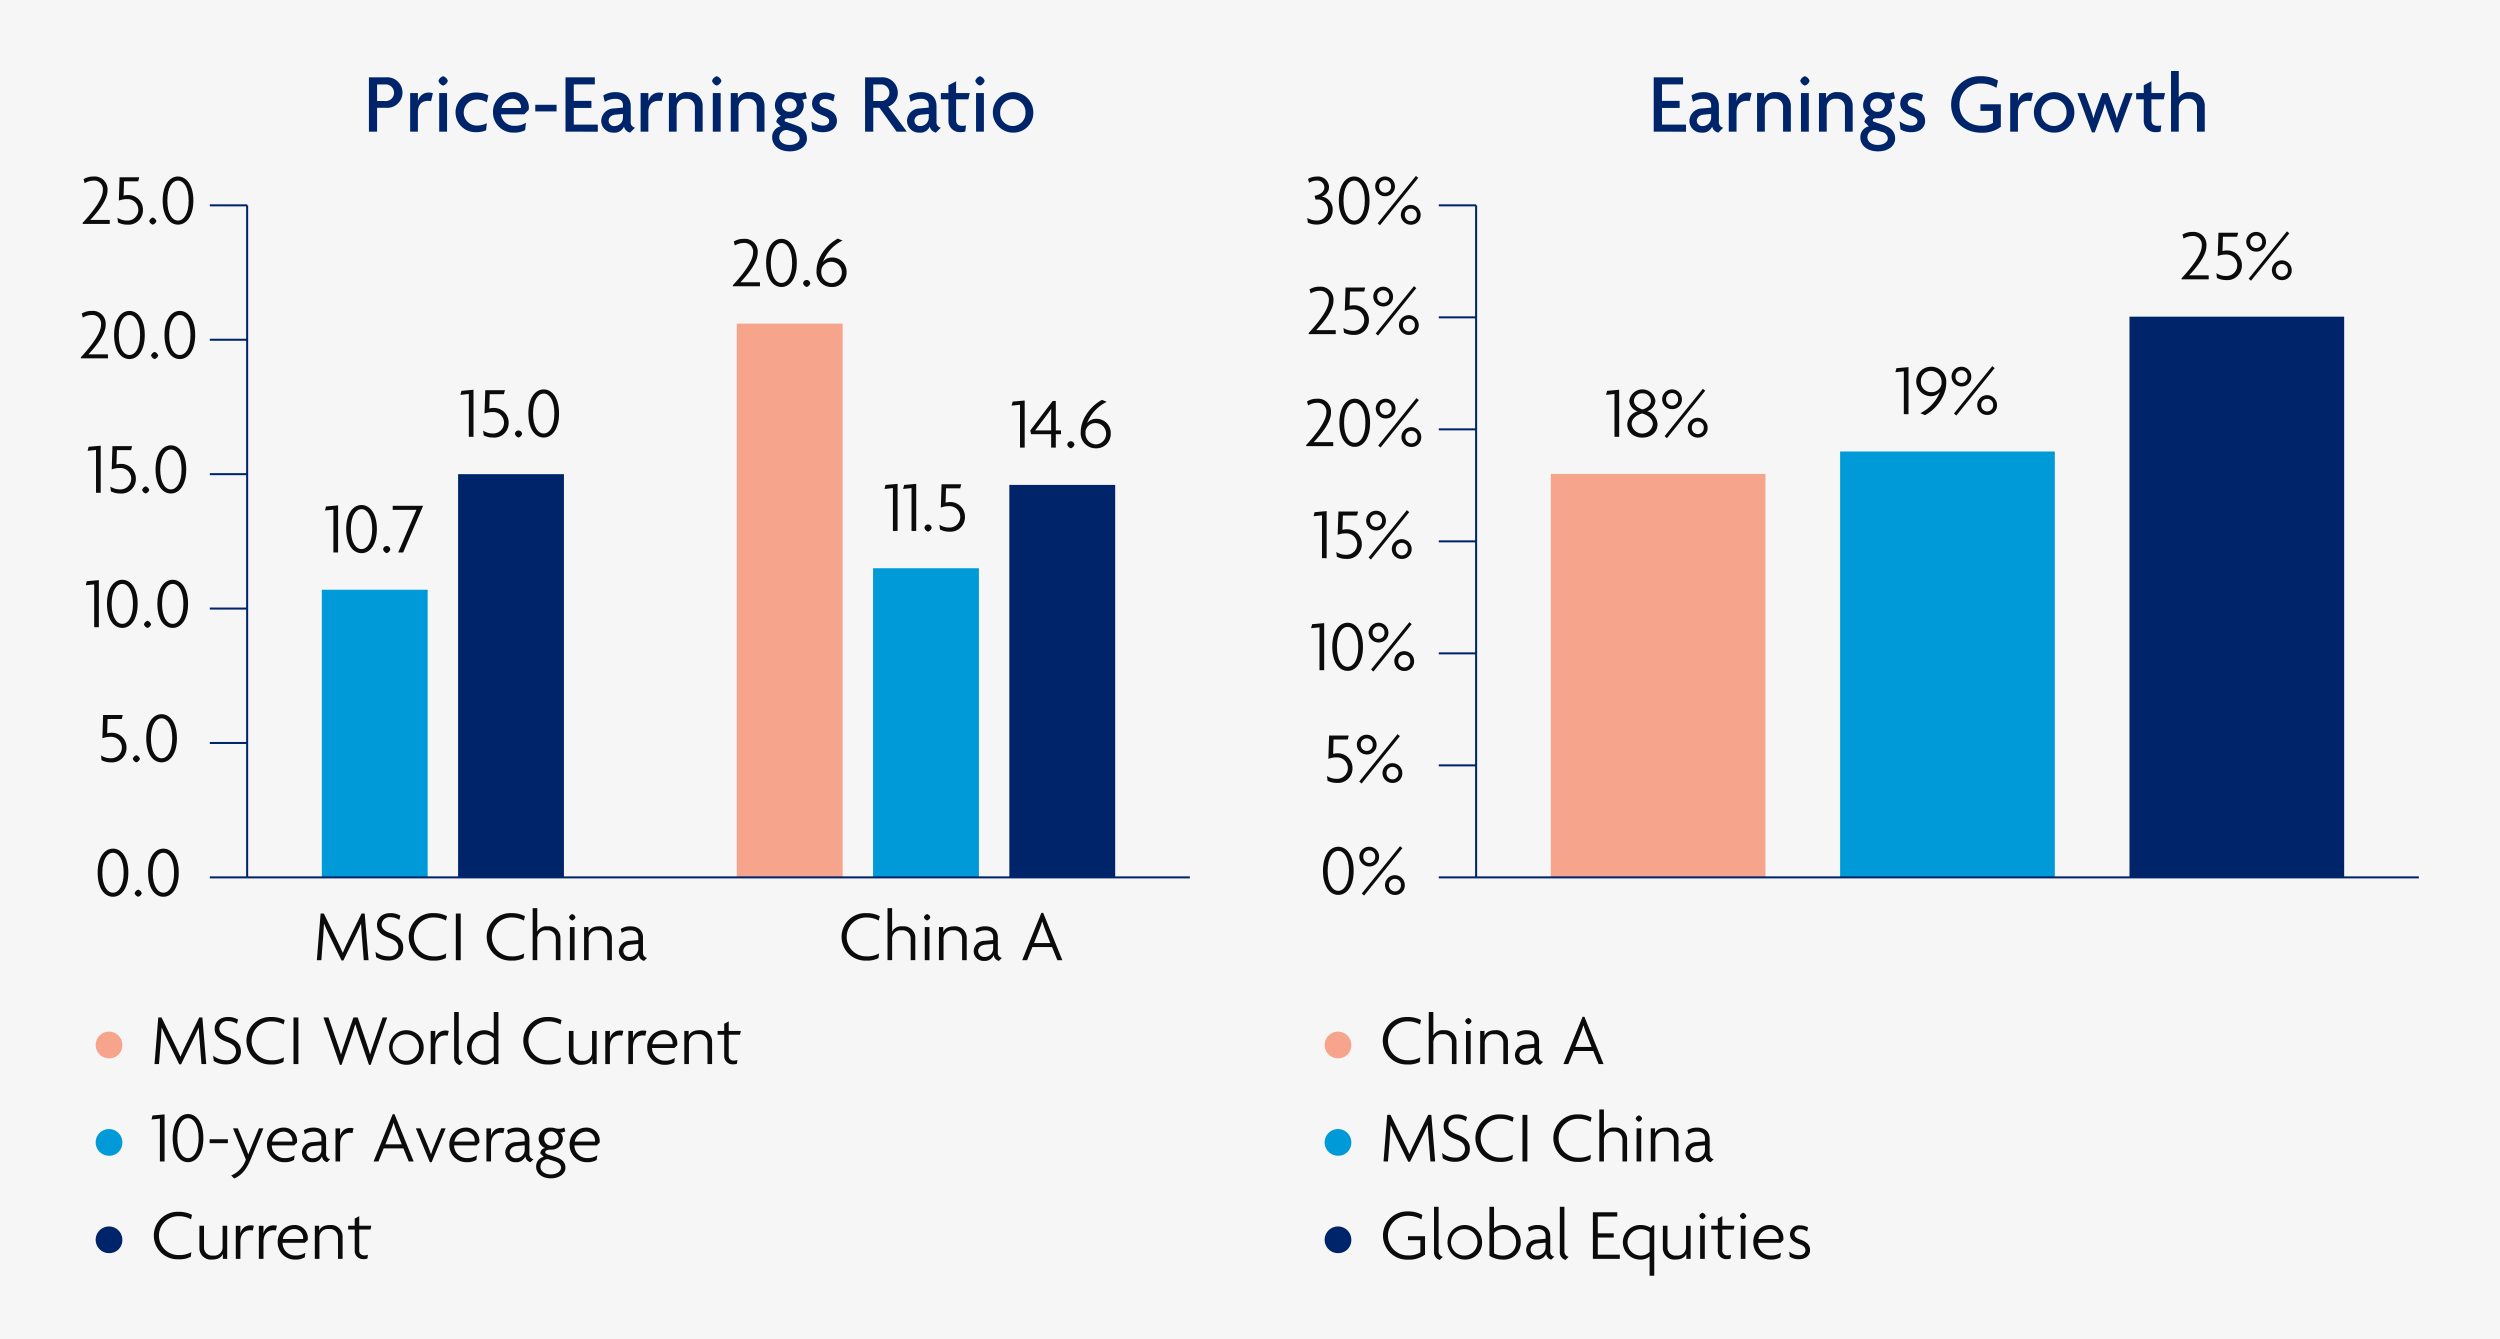 <svg xmlns="http://www.w3.org/2000/svg" viewBox="0 0 616 329.949"><g id="b2d344c6-d920-498f-90c4-4fdbdb35a919" data-name="Layer 2"><g id="b86ff78b-fcd2-483c-a2e2-84626f4e90dd" data-name="Design"><rect width="616" height="329.949" fill="#f6f6f6"/><path d="M407.472,32.449v-13.4H414.7V20.8h-5.186v4.052h4.346v1.743h-4.346v4.115h5.92v1.743Z" fill="#002469"/><path d="M423.388,32.68a1.99,1.99,0,0,1-1.511-1.491,2.486,2.486,0,0,1-2.541,1.491,2.922,2.922,0,0,1-3.065-2.919,3.147,3.147,0,0,1,3.128-3.044l2.226-.21V25.9c0-.861-.5-1.554-1.848-1.554a4.928,4.928,0,0,0-2.624.756l-.378-1.574a5.631,5.631,0,0,1,3.107-.819c2.121,0,3.653,1.2,3.653,3.443v3.842a1.343,1.343,0,0,0,1.071,1.47Zm-1.763-4.6-1.827.168c-1.218.105-1.7.84-1.7,1.532a1.319,1.319,0,0,0,1.407,1.281,2.093,2.093,0,0,0,2.121-2.141Z" fill="#002469"/><path d="M431.116,24.932a2.957,2.957,0,0,0-.692-.084c-1.239,0-2.541.588-2.541,2.793v4.808h-1.911V22.938h1.911v1.931h.021a2.667,2.667,0,0,1,2.751-2.057,3.154,3.154,0,0,1,.923.147Z" fill="#002469"/><path d="M439.348,32.449v-6.11a1.955,1.955,0,0,0-2.205-1.995,2.064,2.064,0,0,0-2.288,1.995v6.11h-1.911V22.938h1.743v1.239h.021a2.939,2.939,0,0,1,2.939-1.47,3.352,3.352,0,0,1,3.612,3.443v6.3Z" fill="#002469"/><path d="M444.725,21.09a1.764,1.764,0,0,1-1.155-1.155,1.72,1.72,0,0,1,1.155-1.154,1.681,1.681,0,0,1,1.155,1.154A1.722,1.722,0,0,1,444.725,21.09Zm-.966,11.359V22.938h1.932v9.511Z" fill="#002469"/><path d="M454.594,32.449v-6.11a1.955,1.955,0,0,0-2.2-1.995,2.064,2.064,0,0,0-2.289,1.995v6.11h-1.91V22.938h1.742v1.239h.021a2.939,2.939,0,0,1,2.94-1.47A3.352,3.352,0,0,1,456.5,26.15v6.3Z" fill="#002469"/><path d="M462.721,37.3c-2.6,0-4.325-1.449-4.325-3.422a2.69,2.69,0,0,1,2.078-2.751l-1.07-1.071a1.68,1.68,0,0,1,1.217-1.511,2.959,2.959,0,0,1-1.553-2.625,3.271,3.271,0,0,1,3.569-3.212,5.187,5.187,0,0,1,1.26.147,5.706,5.706,0,0,0,1.3.147,3.219,3.219,0,0,0,1.386-.357l.357,1.574a2.631,2.631,0,0,1-1.176.294,2.379,2.379,0,0,1,.42,1.407,3.277,3.277,0,0,1-3.548,3.213c-.756,0-1.176.1-1.176.524a.4.4,0,0,0,.273.336l2.562.9c1.658.588,2.666,1.512,2.666,3.255C466.962,35.955,465.261,37.3,462.721,37.3Zm.987-4.787-1.638-.483a1.817,1.817,0,0,0-1.932,1.827c0,.924.84,1.847,2.541,1.847,1.659,0,2.477-.86,2.477-1.6A1.727,1.727,0,0,0,463.708,32.512Zm-1.071-8.252A1.743,1.743,0,0,0,460.81,25.9a1.716,1.716,0,0,0,1.827,1.638,1.75,1.75,0,0,0,1.806-1.638A1.723,1.723,0,0,0,462.637,24.26Z" fill="#002469"/><path d="M470.932,32.575a4.874,4.874,0,0,1-2.645-.693l-.231-2a4.825,4.825,0,0,0,2.918,1.071c.882,0,1.47-.483,1.47-1.092,0-.65-.462-1.007-1.323-1.322-1.847-.672-2.9-1.533-2.9-3.045,0-1.574,1.281-2.687,3.149-2.687a5.281,5.281,0,0,1,2.457.609l-.378,1.595a3.615,3.615,0,0,0-2.1-.609c-.777,0-1.28.42-1.28,1.029,0,.588.419.861,1.343,1.2,1.869.672,2.94,1.533,2.94,3.17C474.355,31.315,473.2,32.575,470.932,32.575Z" fill="#002469"/><path d="M488.109,32.7c-3.611,0-7.349-2.415-7.349-6.95a6.982,6.982,0,0,1,7.223-6.97,8.133,8.133,0,0,1,4.325,1.07l-.378,1.806a7.027,7.027,0,0,0-3.716-1.071,5.137,5.137,0,0,0-5.4,5.228c0,3.465,2.688,5.165,5.417,5.165a4.988,4.988,0,0,0,2.835-.693v-2.96h-3.087V25.688H493v5.564A7.5,7.5,0,0,1,488.109,32.7Z" fill="#002469"/><path d="M500.457,24.932a2.966,2.966,0,0,0-.693-.084c-1.238,0-2.54.588-2.54,2.793v4.808h-1.911V22.938h1.911v1.931h.021A2.667,2.667,0,0,1,500,22.812a3.155,3.155,0,0,1,.924.147Z" fill="#002469"/><path d="M506.085,32.68a4.987,4.987,0,1,1,5.039-4.976A4.878,4.878,0,0,1,506.085,32.68Zm0-8.252a3.157,3.157,0,0,0-3.128,3.318,3.123,3.123,0,1,0,6.236,0A3.153,3.153,0,0,0,506.085,24.428Z" fill="#002469"/><path d="M521.9,32.617h-.692L519.462,28c-.273-.714-.525-1.6-.777-2.436h-.042c-.231.84-.5,1.743-.756,2.394l-1.742,4.661h-.693l-3.591-9.679h1.806l1.512,4.073c.231.63.462,1.428.63,2.079h.042c.168-.63.42-1.449.65-2.079l1.512-4.073H519.4l1.533,4.073c.252.651.42,1.365.63,2.079h.042c.209-.714.419-1.47.65-2.079l1.512-4.073h1.722Z" fill="#002469"/><path d="M533.133,24.47h-3.024v5.061c0,1.091.567,1.469,1.575,1.469a2.57,2.57,0,0,0,.861-.126l-.168,1.512a2.625,2.625,0,0,1-1.05.168,2.808,2.808,0,0,1-3.107-2.835V24.47h-1.869V22.938h1.869V21.006l1.889-.987v2.919h3.36Z" fill="#002469"/><path d="M541.344,32.449v-6.11a1.955,1.955,0,0,0-2.205-1.995,2.064,2.064,0,0,0-2.289,1.995v6.11h-1.91V17.5h1.91v6.425h.021a3,3,0,0,1,2.772-1.218,3.352,3.352,0,0,1,3.611,3.443v6.3Z" fill="#002469"/><line x1="363.715" y1="216.186" x2="363.715" y2="50.597" fill="none" stroke="#002469" stroke-miterlimit="10" stroke-width="0.5"/><line x1="363.715" y1="188.587" x2="354.516" y2="188.587" fill="none" stroke="#002469" stroke-miterlimit="10" stroke-width="0.5"/><line x1="363.715" y1="160.989" x2="354.516" y2="160.989" fill="none" stroke="#002469" stroke-miterlimit="10" stroke-width="0.5"/><line x1="363.715" y1="133.391" x2="354.516" y2="133.391" fill="none" stroke="#002469" stroke-miterlimit="10" stroke-width="0.5"/><line x1="363.715" y1="105.793" x2="354.516" y2="105.793" fill="none" stroke="#002469" stroke-miterlimit="10" stroke-width="0.5"/><line x1="363.715" y1="78.195" x2="354.516" y2="78.195" fill="none" stroke="#002469" stroke-miterlimit="10" stroke-width="0.5"/><line x1="363.715" y1="50.597" x2="354.516" y2="50.597" fill="none" stroke="#002469" stroke-miterlimit="10" stroke-width="0.5"/><line x1="60.896" y1="216.186" x2="60.896" y2="50.597" fill="none" stroke="#002469" stroke-miterlimit="10" stroke-width="0.5"/><line x1="60.896" y1="183.068" x2="51.697" y2="183.068" fill="none" stroke="#002469" stroke-miterlimit="10" stroke-width="0.5"/><line x1="60.896" y1="149.95" x2="51.697" y2="149.95" fill="none" stroke="#002469" stroke-miterlimit="10" stroke-width="0.5"/><line x1="60.896" y1="116.832" x2="51.697" y2="116.832" fill="none" stroke="#002469" stroke-miterlimit="10" stroke-width="0.5"/><line x1="60.896" y1="83.714" x2="51.697" y2="83.714" fill="none" stroke="#002469" stroke-miterlimit="10" stroke-width="0.5"/><line x1="60.896" y1="50.597" x2="51.697" y2="50.597" fill="none" stroke="#002469" stroke-miterlimit="10" stroke-width="0.5"/><path d="M329.76,220.505c-2.053,0-3.781-2.034-3.781-5.941,0-3.872,1.728-5.924,3.781-5.924,2.034,0,3.781,2.071,3.781,5.924C333.541,218.453,331.794,220.505,329.76,220.505Zm0-10.839c-1.387,0-2.629,1.585-2.629,4.9,0,3.349,1.242,4.933,2.629,4.933,1.368,0,2.628-1.584,2.628-4.933C332.388,211.233,331.128,209.666,329.76,209.666Z" fill="#0b0b0b"/><path d="M337.391,213.5a2.431,2.431,0,1,1,2.413-2.43A2.345,2.345,0,0,1,337.391,213.5Zm-1.278,7.166-.576-.5,9.434-11.667.577.486Zm1.278-11.127a1.452,1.452,0,0,0-1.476,1.531,1.47,1.47,0,1,0,2.935,0A1.439,1.439,0,0,0,337.391,209.54Zm6.338,10.983a2.44,2.44,0,1,1,2.413-2.448A2.36,2.36,0,0,1,343.729,220.523Zm0-3.961a1.437,1.437,0,0,0-1.477,1.513,1.471,1.471,0,1,0,2.936,0A1.424,1.424,0,0,0,343.729,216.562Z" fill="#0b0b0b"/><path d="M329.381,192.907a4.784,4.784,0,0,1-2.269-.54l-.144-1.17a4.216,4.216,0,0,0,2.359.7,2.641,2.641,0,1,0,.036-5.276,5.567,5.567,0,0,0-2.052.361l.179-5.744h4.844l-.252.99h-3.493l-.108,3.529a3.707,3.707,0,0,1,.972-.144,3.608,3.608,0,0,1,3.8,3.673A3.568,3.568,0,0,1,329.381,192.907Z" fill="#0b0b0b"/><path d="M336.779,185.9a2.431,2.431,0,1,1,2.413-2.43A2.345,2.345,0,0,1,336.779,185.9Zm-1.278,7.166-.576-.5,9.434-11.667.577.486Zm1.278-11.127a1.452,1.452,0,0,0-1.476,1.531,1.47,1.47,0,1,0,2.935,0A1.439,1.439,0,0,0,336.779,181.942Zm6.338,10.983a2.44,2.44,0,1,1,2.413-2.448A2.36,2.36,0,0,1,343.117,192.925Zm0-3.961a1.437,1.437,0,0,0-1.476,1.513,1.47,1.47,0,1,0,2.934,0A1.423,1.423,0,0,0,343.117,188.964Z" fill="#0b0b0b"/><path d="M325.124,165.129V154.578l-2.071.216.252-.99,2.971-.27v11.6Z" fill="#0b0b0b"/><path d="M332.054,165.309c-2.052,0-3.781-2.035-3.781-5.942,0-3.871,1.729-5.924,3.781-5.924,2.035,0,3.781,2.071,3.781,5.924C335.835,163.256,334.089,165.309,332.054,165.309Zm0-10.839c-1.386,0-2.628,1.584-2.628,4.9,0,3.349,1.242,4.934,2.628,4.934,1.369,0,2.629-1.585,2.629-4.934C334.683,156.036,333.423,154.47,332.054,154.47Z" fill="#0b0b0b"/><path d="M339.686,158.305a2.431,2.431,0,1,1,2.413-2.431A2.346,2.346,0,0,1,339.686,158.305Zm-1.278,7.166-.576-.5,9.434-11.668.577.487Zm1.278-11.127a1.452,1.452,0,0,0-1.477,1.53,1.47,1.47,0,1,0,2.936,0A1.439,1.439,0,0,0,339.686,154.344Zm6.338,10.983a2.44,2.44,0,1,1,2.413-2.449A2.36,2.36,0,0,1,346.024,165.327Zm0-3.961a1.437,1.437,0,0,0-1.477,1.512,1.471,1.471,0,1,0,2.935,0A1.423,1.423,0,0,0,346.024,161.366Z" fill="#0b0b0b"/><path d="M325.736,137.531V126.98l-2.071.216.252-.991,2.971-.27v11.6Z" fill="#0b0b0b"/><path d="M331.676,137.711a4.784,4.784,0,0,1-2.269-.54L329.263,136a4.209,4.209,0,0,0,2.359.7,2.641,2.641,0,1,0,.036-5.276,5.6,5.6,0,0,0-2.053.36l.18-5.743h4.844l-.252.99h-3.493l-.108,3.529a3.707,3.707,0,0,1,.972-.144,3.608,3.608,0,0,1,3.8,3.673A3.568,3.568,0,0,1,331.676,137.711Z" fill="#0b0b0b"/><path d="M339.074,130.707a2.431,2.431,0,1,1,2.413-2.431A2.346,2.346,0,0,1,339.074,130.707Zm-1.278,7.166-.577-.5,9.435-11.668.576.487Zm1.278-11.127a1.452,1.452,0,0,0-1.476,1.53,1.469,1.469,0,1,0,2.934,0A1.438,1.438,0,0,0,339.074,126.746Zm6.338,10.983a2.44,2.44,0,1,1,2.413-2.449A2.36,2.36,0,0,1,345.412,137.729Zm0-3.961a1.436,1.436,0,0,0-1.476,1.512,1.47,1.47,0,1,0,2.934,0A1.423,1.423,0,0,0,345.412,133.768Z" fill="#0b0b0b"/><path d="M321.838,109.933v-.27c3.2-3.475,4.97-6.194,4.97-8.012a2.133,2.133,0,0,0-2.251-2.395,4.336,4.336,0,0,0-2.233.648l-.27-.99a4.56,4.56,0,0,1,2.5-.667,3.168,3.168,0,0,1,3.4,3.439c0,2.071-1.71,4.538-4.249,7.256h4.807v.991Z" fill="#0b0b0b"/><path d="M333.809,110.113c-2.052,0-3.781-2.035-3.781-5.942,0-3.871,1.729-5.924,3.781-5.924,2.035,0,3.781,2.071,3.781,5.924C337.59,108.06,335.844,110.113,333.809,110.113Zm0-10.839c-1.386,0-2.628,1.584-2.628,4.9,0,3.349,1.242,4.934,2.628,4.934,1.369,0,2.629-1.585,2.629-4.934C336.438,100.84,335.178,99.274,333.809,99.274Z" fill="#0b0b0b"/><path d="M341.441,103.109a2.431,2.431,0,1,1,2.413-2.431A2.345,2.345,0,0,1,341.441,103.109Zm-1.278,7.166-.577-.5L349.021,98.1l.576.486Zm1.278-11.127a1.452,1.452,0,0,0-1.477,1.53,1.47,1.47,0,1,0,2.935,0A1.438,1.438,0,0,0,341.441,99.148Zm6.338,10.983a2.44,2.44,0,1,1,2.412-2.449A2.36,2.36,0,0,1,347.779,110.131Zm0-3.961a1.437,1.437,0,0,0-1.477,1.512,1.471,1.471,0,1,0,2.935,0A1.423,1.423,0,0,0,347.779,106.17Z" fill="#0b0b0b"/><path d="M322.45,82.335v-.271c3.2-3.475,4.97-6.194,4.97-8.012a2.132,2.132,0,0,0-2.251-2.4,4.32,4.32,0,0,0-2.232.649l-.27-.991a4.562,4.562,0,0,1,2.5-.666,3.167,3.167,0,0,1,3.4,3.439c0,2.071-1.71,4.537-4.249,7.256h4.807v.991Z" fill="#0b0b0b"/><path d="M333.431,82.515a4.768,4.768,0,0,1-2.269-.541l-.144-1.17a4.218,4.218,0,0,0,2.359.7,2.64,2.64,0,1,0,.036-5.275,5.6,5.6,0,0,0-2.053.36l.181-5.744h4.843l-.252.99h-3.493l-.108,3.529a3.707,3.707,0,0,1,.972-.144,3.608,3.608,0,0,1,3.8,3.673A3.569,3.569,0,0,1,333.431,82.515Z" fill="#0b0b0b"/><path d="M340.829,75.51a2.431,2.431,0,1,1,2.413-2.43A2.345,2.345,0,0,1,340.829,75.51Zm-1.278,7.167-.576-.505,9.434-11.667.577.486Zm1.278-11.128a1.452,1.452,0,0,0-1.476,1.531,1.47,1.47,0,1,0,2.935,0A1.439,1.439,0,0,0,340.829,71.549Zm6.338,10.984a2.44,2.44,0,1,1,2.413-2.449A2.361,2.361,0,0,1,347.167,82.533Zm0-3.962a1.438,1.438,0,0,0-1.477,1.513,1.471,1.471,0,1,0,2.935,0A1.423,1.423,0,0,0,347.167,78.571Z" fill="#0b0b0b"/><path d="M324.359,55.335a4.911,4.911,0,0,1-2.107-.486l-.144-1.152a4.452,4.452,0,0,0,2.2.63,2.7,2.7,0,0,0,2.917-2.7A2.494,2.494,0,0,0,324.7,49.16c-.162,0-.36.017-.54.035l-.252-.954c1.44-.252,2.413-1.062,2.413-2.07a1.711,1.711,0,0,0-1.891-1.675,3.351,3.351,0,0,0-1.872.558l-.253-.972a4.2,4.2,0,0,1,2.161-.576,2.709,2.709,0,0,1,3.007,2.574,2.4,2.4,0,0,1-1.837,2.341,3.19,3.19,0,0,1,2.737,3.313C328.374,53.823,326.88,55.335,324.359,55.335Z" fill="#0b0b0b"/><path d="M333.665,55.353c-2.052,0-3.781-2.034-3.781-5.942,0-3.871,1.729-5.923,3.781-5.923,2.035,0,3.781,2.07,3.781,5.923C337.446,53.3,335.7,55.353,333.665,55.353Zm0-10.839c-1.386,0-2.628,1.585-2.628,4.9,0,3.35,1.242,4.934,2.628,4.934,1.369,0,2.629-1.584,2.629-4.934C336.294,46.08,335.034,44.514,333.665,44.514Z" fill="#0b0b0b"/><path d="M341.3,48.349a2.431,2.431,0,1,1,2.412-2.43A2.345,2.345,0,0,1,341.3,48.349Zm-1.278,7.166-.577-.5,9.435-11.667.576.486ZM341.3,44.388a1.453,1.453,0,0,0-1.477,1.531,1.47,1.47,0,1,0,2.935,0A1.438,1.438,0,0,0,341.3,44.388Zm6.338,10.983a2.44,2.44,0,1,1,2.412-2.449A2.36,2.36,0,0,1,347.635,55.371Zm0-3.961a1.437,1.437,0,0,0-1.477,1.512,1.471,1.471,0,1,0,2.935,0A1.423,1.423,0,0,0,347.635,51.41Z" fill="#0b0b0b"/><path d="M95.139,26.57H92.913v5.879H90.9v-13.4h4.241a3.768,3.768,0,1,1,0,7.517Zm-.357-5.753H92.913V24.89h1.869a2.053,2.053,0,1,0,0-4.073Z" fill="#002469"/><path d="M106.206,24.932a2.966,2.966,0,0,0-.693-.084c-1.239,0-2.541.588-2.541,2.793v4.808h-1.91V22.938h1.91v1.931h.021a2.667,2.667,0,0,1,2.751-2.057,3.143,3.143,0,0,1,.923.147Z" fill="#002469"/><path d="M109.188,21.09a1.764,1.764,0,0,1-1.155-1.155,1.72,1.72,0,0,1,1.155-1.154,1.681,1.681,0,0,1,1.155,1.154A1.722,1.722,0,0,1,109.188,21.09Zm-.966,11.359V22.938h1.932v9.511Z" fill="#002469"/><path d="M119.959,25.247a4.352,4.352,0,0,0-2.519-.714,3.2,3.2,0,1,0,.042,6.4,5.239,5.239,0,0,0,2.477-.588l-.188,1.764a5.966,5.966,0,0,1-2.457.462,4.885,4.885,0,1,1,0-9.763,6.041,6.041,0,0,1,3,.693Z" fill="#002469"/><path d="M130.249,27.1l-1.071,1.071h-5.732A3.213,3.213,0,0,0,126.827,31a4.884,4.884,0,0,0,2.771-.777l-.21,1.848a5.769,5.769,0,0,1-2.813.609,4.973,4.973,0,0,1-5.1-4.976,4.815,4.815,0,0,1,4.724-5,3.814,3.814,0,0,1,4.115,3.611A4.148,4.148,0,0,1,130.249,27.1ZM126.3,24.344a2.892,2.892,0,0,0-2.73,2.268h4.787a1.022,1.022,0,0,0,.021-.252A2.083,2.083,0,0,0,126.3,24.344Z" fill="#002469"/><path d="M131.889,27.452V25.814h5.249v1.638Z" fill="#002469"/><path d="M139.343,32.449v-13.4h7.223V20.8H141.38v4.052h4.346v1.743H141.38v4.115H147.3v1.743Z" fill="#002469"/><path d="M155.26,32.68a1.99,1.99,0,0,1-1.512-1.491,2.485,2.485,0,0,1-2.54,1.491,2.922,2.922,0,0,1-3.066-2.919,3.147,3.147,0,0,1,3.129-3.044l2.225-.21V25.9c0-.861-.5-1.554-1.848-1.554a4.933,4.933,0,0,0-2.624.756l-.378-1.574a5.636,5.636,0,0,1,3.107-.819c2.121,0,3.654,1.2,3.654,3.443v3.842a1.343,1.343,0,0,0,1.071,1.47Zm-1.764-4.6-1.827.168c-1.217.105-1.7.84-1.7,1.532a1.319,1.319,0,0,0,1.406,1.281,2.093,2.093,0,0,0,2.121-2.141Z" fill="#002469"/><path d="M162.988,24.932a2.966,2.966,0,0,0-.693-.084c-1.239,0-2.541.588-2.541,2.793v4.808h-1.91V22.938h1.91v1.931h.021a2.667,2.667,0,0,1,2.751-2.057,3.155,3.155,0,0,1,.924.147Z" fill="#002469"/><path d="M171.219,32.449v-6.11a1.954,1.954,0,0,0-2.2-1.995,2.064,2.064,0,0,0-2.289,1.995v6.11h-1.911V22.938h1.743v1.239h.021a2.939,2.939,0,0,1,2.94-1.47,3.352,3.352,0,0,1,3.611,3.443v6.3Z" fill="#002469"/><path d="M176.6,21.09a1.764,1.764,0,0,1-1.155-1.155,1.72,1.72,0,0,1,1.155-1.154,1.681,1.681,0,0,1,1.155,1.154A1.722,1.722,0,0,1,176.6,21.09Zm-.966,11.359V22.938h1.932v9.511Z" fill="#002469"/><path d="M186.465,32.449v-6.11a1.955,1.955,0,0,0-2.205-1.995,2.064,2.064,0,0,0-2.288,1.995v6.11h-1.911V22.938H181.8v1.239h.021a2.938,2.938,0,0,1,2.939-1.47,3.351,3.351,0,0,1,3.611,3.443v6.3Z" fill="#002469"/><path d="M194.592,37.3c-2.6,0-4.325-1.449-4.325-3.422a2.69,2.69,0,0,1,2.079-2.751l-1.071-1.071a1.681,1.681,0,0,1,1.218-1.511,2.959,2.959,0,0,1-1.554-2.625,3.271,3.271,0,0,1,3.569-3.212,5.187,5.187,0,0,1,1.26.147,5.709,5.709,0,0,0,1.3.147,3.219,3.219,0,0,0,1.386-.357l.356,1.574a2.623,2.623,0,0,1-1.175.294,2.379,2.379,0,0,1,.42,1.407,3.278,3.278,0,0,1-3.549,3.213c-.756,0-1.175.1-1.175.524a.4.4,0,0,0,.272.336l2.562.9c1.659.588,2.666,1.512,2.666,3.255C198.833,35.955,197.133,37.3,194.592,37.3Zm.987-4.787-1.638-.483a1.816,1.816,0,0,0-1.931,1.827c0,.924.84,1.847,2.54,1.847,1.659,0,2.478-.86,2.478-1.6A1.728,1.728,0,0,0,195.579,32.512Zm-1.071-8.252a1.742,1.742,0,0,0-1.826,1.638,1.715,1.715,0,0,0,1.826,1.638,1.75,1.75,0,0,0,1.806-1.638A1.723,1.723,0,0,0,194.508,24.26Z" fill="#002469"/><path d="M202.8,32.575a4.876,4.876,0,0,1-2.646-.693l-.231-2a4.826,4.826,0,0,0,2.919,1.071c.882,0,1.469-.483,1.469-1.092,0-.65-.461-1.007-1.322-1.322-1.848-.672-2.9-1.533-2.9-3.045,0-1.574,1.281-2.687,3.15-2.687a5.28,5.28,0,0,1,2.456.609l-.378,1.595a3.614,3.614,0,0,0-2.1-.609c-.777,0-1.281.42-1.281,1.029,0,.588.42.861,1.344,1.2,1.868.672,2.939,1.533,2.939,3.17C206.226,31.315,205.071,32.575,202.8,32.575Z" fill="#002469"/><path d="M220.925,32.449l-4.22-5.879h-1.533v5.879h-2.015v-13.4h4.031a3.8,3.8,0,0,1,4.031,3.759,3.574,3.574,0,0,1-2.351,3.443l4.577,6.194Zm-4.094-11.632h-1.659V24.89h1.659a2.053,2.053,0,1,0,0-4.073Z" fill="#002469"/><path d="M230.606,32.68a1.99,1.99,0,0,1-1.512-1.491,2.484,2.484,0,0,1-2.54,1.491,2.922,2.922,0,0,1-3.065-2.919,3.147,3.147,0,0,1,3.128-3.044l2.226-.21V25.9c0-.861-.5-1.554-1.848-1.554a4.934,4.934,0,0,0-2.625.756l-.378-1.574a5.637,5.637,0,0,1,3.108-.819c2.12,0,3.653,1.2,3.653,3.443v3.842a1.343,1.343,0,0,0,1.071,1.47Zm-1.763-4.6-1.827.168c-1.218.105-1.7.84-1.7,1.532a1.319,1.319,0,0,0,1.407,1.281,2.093,2.093,0,0,0,2.121-2.141Z" fill="#002469"/><path d="M238.607,24.47h-3.023v5.061c0,1.091.567,1.469,1.574,1.469a2.57,2.57,0,0,0,.861-.126l-.168,1.512a2.623,2.623,0,0,1-1.049.168,2.809,2.809,0,0,1-3.108-2.835V24.47h-1.869V22.938h1.869V21.006l1.89-.987v2.919h3.359Z" fill="#002469"/><path d="M241.464,21.09a1.764,1.764,0,0,1-1.155-1.155,1.72,1.72,0,0,1,1.155-1.154,1.681,1.681,0,0,1,1.155,1.154A1.722,1.722,0,0,1,241.464,21.09ZM240.5,32.449V22.938h1.932v9.511Z" fill="#002469"/><path d="M249.569,32.68a4.987,4.987,0,1,1,5.039-4.976A4.878,4.878,0,0,1,249.569,32.68Zm0-8.252a3.156,3.156,0,0,0-3.128,3.318,3.123,3.123,0,1,0,6.236,0A3.153,3.153,0,0,0,249.569,24.428Z" fill="#002469"/><rect x="79.295" y="145.314" width="26.08" height="70.872" fill="#009ad9"/><rect x="112.873" y="116.832" width="26.08" height="99.353" fill="#002469"/><path d="M82.148,136.124V125.573l-2.07.216.252-.991,2.971-.27v11.6Z" fill="#0b0b0b"/><path d="M89.079,136.3c-2.053,0-3.781-2.035-3.781-5.942,0-3.871,1.728-5.924,3.781-5.924,2.035,0,3.781,2.071,3.781,5.924C92.86,134.251,91.114,136.3,89.079,136.3Zm0-10.839c-1.387,0-2.629,1.584-2.629,4.9,0,3.349,1.242,4.934,2.629,4.934,1.368,0,2.629-1.585,2.629-4.934C91.708,127.031,90.447,125.465,89.079,125.465Z" fill="#0b0b0b"/><path d="M95.288,136.3a1.35,1.35,0,0,1-.882-.882.882.882,0,1,1,1.764,0A1.35,1.35,0,0,1,95.288,136.3Z" fill="#0b0b0b"/><path d="M99.338,136.124H98.114l4.5-10.5H96.763v-.99h7.491Z" fill="#0b0b0b"/><path d="M115.519,107.633V97.082l-2.071.216.252-.99,2.971-.27v11.6Z" fill="#0b0b0b"/><path d="M121.459,107.813a4.784,4.784,0,0,1-2.269-.54l-.144-1.17a4.218,4.218,0,0,0,2.359.7,2.641,2.641,0,1,0,.036-5.276,5.589,5.589,0,0,0-2.052.36l.18-5.743h4.843l-.252.99h-3.493l-.108,3.529a3.707,3.707,0,0,1,.972-.144,3.607,3.607,0,0,1,3.8,3.673A3.568,3.568,0,0,1,121.459,107.813Z" fill="#0b0b0b"/><path d="M127.759,107.813a1.349,1.349,0,0,1-.883-.882.883.883,0,0,1,1.765,0A1.35,1.35,0,0,1,127.759,107.813Z" fill="#0b0b0b"/><path d="M133.969,107.813c-2.052,0-3.781-2.035-3.781-5.942,0-3.871,1.729-5.923,3.781-5.923,2.035,0,3.781,2.07,3.781,5.923C137.75,105.761,136,107.813,133.969,107.813Zm0-10.839c-1.386,0-2.629,1.584-2.629,4.9,0,3.349,1.243,4.934,2.629,4.934,1.369,0,2.629-1.585,2.629-4.934C136.6,98.54,135.338,96.974,133.969,96.974Z" fill="#0b0b0b"/><path d="M89.636,236.585l-.468-5.96c-.072-.973-.162-2.017-.2-2.989h-.036c-.4.954-.973,2.124-1.423,3.061l-2.9,5.96h-.45l-2.9-5.96c-.432-.882-.972-2.035-1.4-3.043h-.036c-.036.972-.108,2.106-.18,2.971l-.468,5.96h-1.1L79,225.1h.792l3.151,6.428c.486.99,1.044,2.161,1.494,3.223h.036c.432-1.044.955-2.143,1.477-3.223l3.133-6.428h.774l.954,11.488Z" fill="#0b0b0b"/><path d="M95.681,236.674a5.288,5.288,0,0,1-3.007-.864l-.162-1.314a5.066,5.066,0,0,0,3.223,1.134,2.158,2.158,0,0,0,2.413-2.07c0-1.207-.7-1.873-2.287-2.449-2.016-.72-2.971-1.693-2.971-3.259,0-1.441,1.063-2.863,3.35-2.863a4.664,4.664,0,0,1,2.412.648l-.27,1.026A4.005,4.005,0,0,0,96.2,226a1.923,1.923,0,0,0-2.16,1.783c0,.972.648,1.6,2.07,2.124,2.017.739,3.241,1.657,3.241,3.566C99.354,235.414,97.932,236.674,95.681,236.674Z" fill="#0b0b0b"/><path d="M109.885,226.826a6.192,6.192,0,0,0-2.989-.757,4.791,4.791,0,1,0,0,9.579,5.87,5.87,0,0,0,3.061-.72l-.126,1.134a6,6,0,0,1-3.043.63,5.854,5.854,0,1,1,0-11.7,7.026,7.026,0,0,1,3.349.756Z" fill="#0b0b0b"/><path d="M112.312,236.585V225.1h1.207v11.488Z" fill="#0b0b0b"/><path d="M129.09,226.826a6.184,6.184,0,0,0-2.988-.757,4.791,4.791,0,1,0,0,9.579,5.866,5.866,0,0,0,3.06-.72l-.126,1.134a6,6,0,0,1-3.043.63,5.854,5.854,0,1,1,0-11.7,7.023,7.023,0,0,1,3.349.756Z" fill="#0b0b0b"/><path d="M136.955,236.585V231.2a1.98,1.98,0,0,0-2.25-1.963,2.053,2.053,0,0,0-2.323,1.963v5.384h-1.134v-12.82h1.134v5.761h.018a2.585,2.585,0,0,1,2.575-1.278,2.818,2.818,0,0,1,3.115,2.845v5.492Z" fill="#0b0b0b"/><path d="M141,226.807a1.24,1.24,0,0,1-.792-.792,1.2,1.2,0,0,1,.792-.792,1.168,1.168,0,0,1,.793.792A1.2,1.2,0,0,1,141,226.807Zm-.576,9.778v-8.157h1.153v8.157Z" fill="#0b0b0b"/><path d="M149.627,236.585V231.2a1.98,1.98,0,0,0-2.251-1.963,2.053,2.053,0,0,0-2.322,1.963v5.384h-1.135v-8.157h1.062v1.224H145c.27-.756,1.1-1.4,2.646-1.4a2.827,2.827,0,0,1,3.115,2.845v5.492Z" fill="#0b0b0b"/><path d="M158.7,236.765a1.639,1.639,0,0,1-1.279-1.441,2.322,2.322,0,0,1-2.322,1.441,2.429,2.429,0,0,1-2.611-2.395,2.605,2.605,0,0,1,2.647-2.539l2.142-.2v-.774c0-1.009-.7-1.621-1.926-1.621a4.021,4.021,0,0,0-2.161.612l-.234-.954a4.31,4.31,0,0,1,2.449-.648c1.746,0,3.024.972,3.024,2.719v3.727a1.243,1.243,0,0,0,1.009,1.332Zm-1.423-4.178-1.926.18c-1.135.108-1.765.721-1.765,1.6a1.474,1.474,0,0,0,1.6,1.422,2.069,2.069,0,0,0,2.088-2.106Z" fill="#0b0b0b"/><rect x="248.702" y="119.482" width="26.08" height="96.704" fill="#002469"/><rect x="215.124" y="140.015" width="26.08" height="76.171" fill="#009ad9"/><rect x="181.546" y="79.74" width="26.08" height="136.445" fill="#f7a48c"/><path d="M220.011,130.815V120.264l-2.07.216.252-.99,2.971-.27v11.6Z" fill="#0b0b0b"/><path d="M224.6,130.815V120.264l-2.07.216.252-.99,2.97-.27v11.6Z" fill="#0b0b0b"/><path d="M228.669,131a1.35,1.35,0,0,1-.882-.882.882.882,0,0,1,1.764,0A1.35,1.35,0,0,1,228.669,131Z" fill="#0b0b0b"/><path d="M233.889,131a4.781,4.781,0,0,1-2.269-.54l-.144-1.17a4.218,4.218,0,0,0,2.359.7,2.64,2.64,0,1,0,.036-5.275,5.6,5.6,0,0,0-2.053.36l.181-5.744h4.843l-.252.99H233.1l-.108,3.529a3.707,3.707,0,0,1,.972-.144,3.608,3.608,0,0,1,3.8,3.673A3.568,3.568,0,0,1,233.889,131Z" fill="#0b0b0b"/><path d="M251.33,110.282V99.731l-2.07.216.252-.99,2.97-.27v11.6Z" fill="#0b0b0b"/><path d="M260.151,106.987v3.3H259v-3.3h-4.934l-.216-.918,5.528-7.274h.774v7.256h1.279v.936Zm-1.17-6.211c-.414.648-.864,1.224-1.278,1.782l-2.647,3.493H259V102.54c0-.594,0-1.116.018-1.746Z" fill="#0b0b0b"/><path d="M263.858,110.463a1.353,1.353,0,0,1-.883-.883.883.883,0,0,1,1.765,0A1.351,1.351,0,0,1,263.858,110.463Z" fill="#0b0b0b"/><path d="M270.032,110.463a3.7,3.7,0,0,1-3.745-4c0-3.079,2.251-6.32,5.258-7.94l1.152.5a9.742,9.742,0,0,0-4.843,5.257,2.708,2.708,0,0,1,2.214-1.08,3.485,3.485,0,0,1,3.62,3.637A3.53,3.53,0,0,1,270.032,110.463ZM270,104.251a2.432,2.432,0,0,0-2.52,1.962,4.716,4.716,0,0,0-.018.5,2.676,2.676,0,0,0,2.592,2.791,2.631,2.631,0,0,0-.054-5.257Z" fill="#0b0b0b"/><path d="M180.583,70.541v-.27c3.205-3.475,4.97-6.194,4.97-8.012a2.132,2.132,0,0,0-2.251-2.4,4.329,4.329,0,0,0-2.232.648l-.27-.99a4.562,4.562,0,0,1,2.5-.666,3.167,3.167,0,0,1,3.4,3.439c0,2.07-1.71,4.537-4.249,7.256h4.807v.99Z" fill="#0b0b0b"/><path d="M192.554,70.721c-2.052,0-3.781-2.035-3.781-5.942,0-3.871,1.729-5.923,3.781-5.923,2.035,0,3.781,2.07,3.781,5.923C196.335,68.669,194.589,70.721,192.554,70.721Zm0-10.839c-1.386,0-2.628,1.584-2.628,4.9,0,3.349,1.242,4.934,2.628,4.934,1.369,0,2.629-1.585,2.629-4.934C195.183,61.448,193.923,59.882,192.554,59.882Z" fill="#0b0b0b"/><path d="M198.764,70.721a1.351,1.351,0,0,1-.883-.882.883.883,0,0,1,1.765,0A1.35,1.35,0,0,1,198.764,70.721Z" fill="#0b0b0b"/><path d="M204.938,70.721a3.7,3.7,0,0,1-3.745-4c0-3.079,2.251-6.32,5.258-7.94l1.152.5a9.738,9.738,0,0,0-4.843,5.257,2.708,2.708,0,0,1,2.214-1.08,3.484,3.484,0,0,1,3.62,3.637A3.529,3.529,0,0,1,204.938,70.721Zm-.036-6.212a2.433,2.433,0,0,0-2.52,1.963,4.716,4.716,0,0,0-.018.5,2.677,2.677,0,0,0,2.592,2.791,2.632,2.632,0,0,0-.054-5.258Z" fill="#0b0b0b"/><path d="M216.527,226.826a6.185,6.185,0,0,0-2.989-.757,4.791,4.791,0,1,0,0,9.579,5.867,5.867,0,0,0,3.061-.72l-.126,1.134a6,6,0,0,1-3.043.63,5.854,5.854,0,1,1,0-11.7,7.023,7.023,0,0,1,3.349.756Z" fill="#0b0b0b"/><path d="M224.392,236.585V231.2a1.98,1.98,0,0,0-2.251-1.963,2.053,2.053,0,0,0-2.322,1.963v5.384h-1.135v-12.82h1.135v5.761h.018a2.584,2.584,0,0,1,2.574-1.278,2.818,2.818,0,0,1,3.115,2.845v5.492Z" fill="#0b0b0b"/><path d="M228.44,226.807a1.24,1.24,0,0,1-.792-.792,1.2,1.2,0,0,1,.792-.792,1.167,1.167,0,0,1,.792.792A1.2,1.2,0,0,1,228.44,226.807Zm-.576,9.778v-8.157h1.152v8.157Z" fill="#0b0b0b"/><path d="M237.064,236.585V231.2a1.981,1.981,0,0,0-2.251-1.963,2.054,2.054,0,0,0-2.323,1.963v5.384h-1.134v-8.157h1.062v1.224h.018c.271-.756,1.1-1.4,2.647-1.4a2.827,2.827,0,0,1,3.115,2.845v5.492Z" fill="#0b0b0b"/><path d="M246.135,236.765a1.639,1.639,0,0,1-1.278-1.441,2.322,2.322,0,0,1-2.323,1.441,2.429,2.429,0,0,1-2.61-2.395,2.6,2.6,0,0,1,2.646-2.539l2.143-.2v-.774c0-1.009-.7-1.621-1.927-1.621a4.02,4.02,0,0,0-2.16.612l-.234-.954a4.309,4.309,0,0,1,2.448-.648c1.747,0,3.025.972,3.025,2.719v3.727a1.243,1.243,0,0,0,1.009,1.332Zm-1.422-4.178-1.927.18c-1.134.108-1.764.721-1.764,1.6a1.474,1.474,0,0,0,1.6,1.422,2.069,2.069,0,0,0,2.089-2.106Z" fill="#0b0b0b"/><path d="M260.536,236.585l-1.314-3.224h-4.844l-1.3,3.224h-1.207l4.718-11.65h.45l4.717,11.65Zm-3.1-7.743c-.2-.522-.432-1.152-.612-1.764h-.036c-.18.612-.414,1.242-.612,1.764l-1.387,3.529h4.015Z" fill="#0b0b0b"/><path d="M27.843,220.965c-2.052,0-3.781-2.034-3.781-5.941,0-3.872,1.729-5.924,3.781-5.924,2.035,0,3.781,2.071,3.781,5.924C31.624,218.913,29.878,220.965,27.843,220.965Zm0-10.839c-1.386,0-2.629,1.585-2.629,4.9,0,3.349,1.243,4.933,2.629,4.933,1.369,0,2.629-1.584,2.629-4.933C30.472,211.693,29.212,210.126,27.843,210.126Z" fill="#0b0b0b"/><path d="M34.052,220.965a1.35,1.35,0,0,1-.882-.882,1.388,1.388,0,0,1,.882-.882,1.388,1.388,0,0,1,.883.882A1.349,1.349,0,0,1,34.052,220.965Z" fill="#0b0b0b"/><path d="M40.263,220.965c-2.053,0-3.781-2.034-3.781-5.941,0-3.872,1.728-5.924,3.781-5.924,2.035,0,3.781,2.071,3.781,5.924C44.044,218.913,42.3,220.965,40.263,220.965Zm0-10.839c-1.386,0-2.629,1.585-2.629,4.9,0,3.349,1.243,4.933,2.629,4.933,1.368,0,2.629-1.584,2.629-4.933C42.892,211.693,41.631,210.126,40.263,210.126Z" fill="#0b0b0b"/><path d="M27.3,187.843a4.781,4.781,0,0,1-2.269-.54l-.144-1.171a4.217,4.217,0,0,0,2.359.7,2.641,2.641,0,1,0,.036-5.276,5.594,5.594,0,0,0-2.053.36l.18-5.744h4.844l-.252.991H26.511L26.4,180.7a3.707,3.707,0,0,1,.972-.144,3.607,3.607,0,0,1,3.8,3.673A3.568,3.568,0,0,1,27.3,187.843Z" fill="#0b0b0b"/><path d="M33.6,187.843a1.35,1.35,0,0,1-.882-.882,1.39,1.39,0,0,1,.882-.883,1.39,1.39,0,0,1,.882.883A1.35,1.35,0,0,1,33.6,187.843Z" fill="#0b0b0b"/><path d="M39.813,187.843c-2.053,0-3.781-2.035-3.781-5.942,0-3.871,1.728-5.924,3.781-5.924,2.035,0,3.781,2.071,3.781,5.924C43.594,185.79,41.848,187.843,39.813,187.843Zm0-10.839c-1.386,0-2.629,1.584-2.629,4.9,0,3.349,1.243,4.934,2.629,4.934,1.368,0,2.629-1.585,2.629-4.934C42.442,178.57,41.181,177,39.813,177Z" fill="#0b0b0b"/><path d="M23.208,154.54V143.989l-2.071.216.252-.99,2.971-.27v11.6Z" fill="#0b0b0b"/><path d="M30.138,154.72c-2.052,0-3.781-2.034-3.781-5.942,0-3.871,1.729-5.923,3.781-5.923,2.035,0,3.781,2.07,3.781,5.923C33.919,152.668,32.173,154.72,30.138,154.72Zm0-10.839c-1.386,0-2.629,1.584-2.629,4.9,0,3.35,1.243,4.934,2.629,4.934,1.369,0,2.629-1.584,2.629-4.934C32.767,145.447,31.507,143.881,30.138,143.881Z" fill="#0b0b0b"/><path d="M36.347,154.72a1.35,1.35,0,0,1-.882-.882,1.388,1.388,0,0,1,.882-.882,1.388,1.388,0,0,1,.882.882A1.35,1.35,0,0,1,36.347,154.72Z" fill="#0b0b0b"/><path d="M42.558,154.72c-2.053,0-3.781-2.034-3.781-5.942,0-3.871,1.728-5.923,3.781-5.923,2.035,0,3.781,2.07,3.781,5.923C46.339,152.668,44.593,154.72,42.558,154.72Zm0-10.839c-1.387,0-2.629,1.584-2.629,4.9,0,3.35,1.242,4.934,2.629,4.934,1.368,0,2.629-1.584,2.629-4.934C45.187,145.447,43.926,143.881,42.558,143.881Z" fill="#0b0b0b"/><path d="M23.658,121.418V110.867l-2.071.216.252-.991,2.971-.27v11.6Z" fill="#0b0b0b"/><path d="M29.6,121.6a4.781,4.781,0,0,1-2.269-.54l-.144-1.171a4.209,4.209,0,0,0,2.359.7,2.641,2.641,0,1,0,.036-5.276,5.6,5.6,0,0,0-2.053.36l.18-5.743h4.844l-.252.99H28.806L28.7,114.45a3.707,3.707,0,0,1,.972-.144,3.607,3.607,0,0,1,3.8,3.673A3.568,3.568,0,0,1,29.6,121.6Z" fill="#0b0b0b"/><path d="M35.9,121.6a1.35,1.35,0,0,1-.882-.882,1.39,1.39,0,0,1,.882-.883,1.391,1.391,0,0,1,.883.883A1.351,1.351,0,0,1,35.9,121.6Z" fill="#0b0b0b"/><path d="M42.108,121.6c-2.053,0-3.781-2.035-3.781-5.942,0-3.871,1.728-5.924,3.781-5.924,2.035,0,3.781,2.071,3.781,5.924C45.889,119.545,44.143,121.6,42.108,121.6Zm0-10.839c-1.387,0-2.629,1.584-2.629,4.9,0,3.349,1.242,4.934,2.629,4.934,1.368,0,2.629-1.585,2.629-4.934C44.737,112.325,43.476,110.759,42.108,110.759Z" fill="#0b0b0b"/><path d="M19.922,88.3v-.27c3.2-3.476,4.97-6.194,4.97-8.013a2.133,2.133,0,0,0-2.251-2.4,4.342,4.342,0,0,0-2.233.648l-.27-.99a4.566,4.566,0,0,1,2.5-.666,3.168,3.168,0,0,1,3.4,3.439c0,2.071-1.711,4.538-4.249,7.256H26.6V88.3Z" fill="#0b0b0b"/><path d="M31.893,88.476c-2.052,0-3.781-2.035-3.781-5.942,0-3.871,1.729-5.924,3.781-5.924,2.035,0,3.781,2.071,3.781,5.924C35.674,86.423,33.928,88.476,31.893,88.476Zm0-10.84c-1.386,0-2.629,1.585-2.629,4.9,0,3.349,1.243,4.933,2.629,4.933,1.369,0,2.629-1.584,2.629-4.933C34.522,79.2,33.262,77.636,31.893,77.636Z" fill="#0b0b0b"/><path d="M38.1,88.476a1.351,1.351,0,0,1-.882-.883,1.388,1.388,0,0,1,.882-.882,1.388,1.388,0,0,1,.882.882A1.351,1.351,0,0,1,38.1,88.476Z" fill="#0b0b0b"/><path d="M44.313,88.476c-2.053,0-3.781-2.035-3.781-5.942,0-3.871,1.728-5.924,3.781-5.924,2.035,0,3.781,2.071,3.781,5.924C48.094,86.423,46.348,88.476,44.313,88.476Zm0-10.84c-1.386,0-2.629,1.585-2.629,4.9,0,3.349,1.243,4.933,2.629,4.933,1.368,0,2.629-1.584,2.629-4.933C46.942,79.2,45.681,77.636,44.313,77.636Z" fill="#0b0b0b"/><path d="M20.372,55.173V54.9c3.205-3.475,4.97-6.194,4.97-8.012A2.133,2.133,0,0,0,23.091,44.5a4.333,4.333,0,0,0-2.233.648l-.27-.99a4.566,4.566,0,0,1,2.5-.666,3.167,3.167,0,0,1,3.4,3.439c0,2.07-1.711,4.537-4.249,7.256h4.807v.99Z" fill="#0b0b0b"/><path d="M31.353,55.353a4.781,4.781,0,0,1-2.269-.54l-.144-1.17a4.216,4.216,0,0,0,2.359.7,2.641,2.641,0,1,0,.036-5.276,5.576,5.576,0,0,0-2.053.361l.18-5.744h4.844l-.252.99H30.561l-.108,3.529a3.707,3.707,0,0,1,.972-.144,3.608,3.608,0,0,1,3.8,3.673A3.568,3.568,0,0,1,31.353,55.353Z" fill="#0b0b0b"/><path d="M37.652,55.353a1.35,1.35,0,0,1-.882-.882,1.388,1.388,0,0,1,.882-.882,1.39,1.39,0,0,1,.883.882A1.351,1.351,0,0,1,37.652,55.353Z" fill="#0b0b0b"/><path d="M43.863,55.353c-2.053,0-3.781-2.034-3.781-5.942,0-3.871,1.728-5.923,3.781-5.923,2.034,0,3.781,2.07,3.781,5.923C47.644,53.3,45.9,55.353,43.863,55.353Zm0-10.839c-1.386,0-2.629,1.585-2.629,4.9,0,3.35,1.243,4.934,2.629,4.934,1.368,0,2.629-1.584,2.629-4.934C46.492,46.08,45.231,44.514,43.863,44.514Z" fill="#0b0b0b"/><line x1="363.715" y1="216.186" x2="354.516" y2="216.186" fill="none" stroke="#002469" stroke-miterlimit="10" stroke-width="0.5"/><line x1="60.896" y1="216.186" x2="51.697" y2="216.186" fill="none" stroke="#002469" stroke-miterlimit="10" stroke-width="0.5"/><line x1="293.181" y1="216.186" x2="60.896" y2="216.186" fill="none" stroke="#002469" stroke-miterlimit="10" stroke-width="0.5"/><rect x="382.114" y="116.773" width="52.897" height="99.436" fill="#f7a48c"/><path d="M397.809,107.633V97.082l-2.071.216.252-.99,2.971-.27v11.6Z" fill="#0b0b0b"/><path d="M404.685,107.831c-2.035,0-3.727-1.242-3.727-3.313a3.445,3.445,0,0,1,2.557-3.169,2.864,2.864,0,0,1-2.053-2.611,3.246,3.246,0,0,1,6.428,0,2.848,2.848,0,0,1-2.035,2.593,3.473,3.473,0,0,1,2.557,3.187C408.412,106.589,406.72,107.831,404.685,107.831Zm-.09-5.942c-1.314.343-2.557,1.261-2.557,2.593a2.627,2.627,0,0,0,5.222,0C407.26,103.186,406,102.249,404.6,101.889Zm.09-4.969a1.944,1.944,0,0,0-2.089,1.836c0,.955.829,1.765,2.143,2.125,1.278-.378,2.053-1.17,2.053-2.125A1.939,1.939,0,0,0,404.685,96.92Z" fill="#0b0b0b"/><path d="M412.01,100.809a2.431,2.431,0,1,1,2.413-2.431A2.345,2.345,0,0,1,412.01,100.809Zm-1.278,7.166-.576-.5L419.591,95.8l.576.486Zm1.278-11.127a1.452,1.452,0,0,0-1.476,1.53,1.47,1.47,0,1,0,2.935,0A1.438,1.438,0,0,0,412.01,96.848Zm6.338,10.983a2.44,2.44,0,1,1,2.413-2.449A2.36,2.36,0,0,1,418.348,107.831Zm0-3.961a1.436,1.436,0,0,0-1.476,1.512,1.471,1.471,0,1,0,2.935,0A1.423,1.423,0,0,0,418.348,103.87Z" fill="#0b0b0b"/><rect x="453.409" y="111.248" width="52.897" height="104.96" fill="#009ad9"/><rect x="524.705" y="78.029" width="52.897" height="138.106" fill="#002469"/><path d="M469.1,102.049V91.5l-2.071.216.252-.99,2.971-.271v11.6Z" fill="#0b0b0b"/><path d="M474.315,102.3l-1.152-.5a9.834,9.834,0,0,0,4.843-5.24,2.732,2.732,0,0,1-2.233,1.062,3.628,3.628,0,1,1,.036-7.256,3.686,3.686,0,0,1,3.745,3.98C479.554,97.422,477.322,100.681,474.315,102.3Zm1.476-10.911a2.461,2.461,0,0,0-2.484,2.593,2.5,2.5,0,0,0,2.538,2.646,2.437,2.437,0,0,0,2.539-1.98,4.4,4.4,0,0,0,.018-.487A2.674,2.674,0,0,0,475.791,91.39Z" fill="#0b0b0b"/><path d="M483.315,95.225a2.431,2.431,0,1,1,2.413-2.431A2.346,2.346,0,0,1,483.315,95.225Zm-1.278,7.166-.577-.5L490.9,90.219l.576.486Zm1.278-11.127a1.452,1.452,0,0,0-1.477,1.53,1.47,1.47,0,1,0,2.935,0A1.438,1.438,0,0,0,483.315,91.264Zm6.338,10.983a2.44,2.44,0,1,1,2.412-2.449A2.36,2.36,0,0,1,489.653,102.247Zm0-3.961a1.437,1.437,0,0,0-1.477,1.512,1.471,1.471,0,1,0,2.935,0A1.423,1.423,0,0,0,489.653,98.286Z" fill="#0b0b0b"/><path d="M537.546,68.829v-.27c3.2-3.475,4.969-6.194,4.969-8.012a2.132,2.132,0,0,0-2.25-2.395,4.33,4.33,0,0,0-2.233.648l-.27-.99a4.563,4.563,0,0,1,2.5-.666,3.168,3.168,0,0,1,3.4,3.439c0,2.07-1.711,4.537-4.25,7.256h4.808v.99Z" fill="#0b0b0b"/><path d="M548.527,69.009a4.778,4.778,0,0,1-2.269-.54l-.144-1.17a4.213,4.213,0,0,0,2.359.7,2.641,2.641,0,1,0,.036-5.276,5.568,5.568,0,0,0-2.053.361l.18-5.744h4.843l-.252.99h-3.493l-.108,3.529a3.716,3.716,0,0,1,.973-.144,3.609,3.609,0,0,1,3.8,3.673A3.568,3.568,0,0,1,548.527,69.009Z" fill="#0b0b0b"/><path d="M555.925,62.005a2.431,2.431,0,1,1,2.412-2.43A2.345,2.345,0,0,1,555.925,62.005Zm-1.279,7.166-.576-.5L563.505,57l.576.486Zm1.279-11.127a1.452,1.452,0,0,0-1.477,1.531,1.47,1.47,0,1,0,2.935,0A1.438,1.438,0,0,0,555.925,58.044Zm6.337,10.983a2.44,2.44,0,1,1,2.413-2.449A2.36,2.36,0,0,1,562.262,69.027Zm0-3.961a1.436,1.436,0,0,0-1.476,1.512,1.471,1.471,0,1,0,2.935,0A1.423,1.423,0,0,0,562.262,65.066Z" fill="#0b0b0b"/><line x1="596" y1="216.186" x2="363.715" y2="216.186" fill="none" stroke="#002469" stroke-miterlimit="10" stroke-width="0.5"/><path d="M329.642,260.774a3.287,3.287,0,1,1,3.324-3.274A3.205,3.205,0,0,1,329.642,260.774Z" fill="#f7a48c"/><path d="M349.885,252.424a6.2,6.2,0,0,0-2.989-.756,4.79,4.79,0,1,0,0,9.578,5.87,5.87,0,0,0,3.061-.72l-.126,1.135a6,6,0,0,1-3.043.63,5.854,5.854,0,1,1,0-11.7,7.013,7.013,0,0,1,3.349.757Z" fill="#0b0b0b"/><path d="M357.75,262.183V256.8a1.98,1.98,0,0,0-2.251-1.962,2.053,2.053,0,0,0-2.323,1.962v5.384h-1.134v-12.82h1.134v5.762h.018a2.586,2.586,0,0,1,2.575-1.279,2.818,2.818,0,0,1,3.115,2.845v5.492Z" fill="#0b0b0b"/><path d="M361.8,252.406a1.24,1.24,0,0,1-.792-.792,1.2,1.2,0,0,1,.792-.793,1.168,1.168,0,0,1,.792.793A1.2,1.2,0,0,1,361.8,252.406Zm-.576,9.777v-8.157h1.152v8.157Z" fill="#0b0b0b"/><path d="M370.421,262.183V256.8a1.979,1.979,0,0,0-2.25-1.962,2.053,2.053,0,0,0-2.323,1.962v5.384h-1.134v-8.157h1.062v1.225h.018c.27-.757,1.1-1.405,2.647-1.405a2.828,2.828,0,0,1,3.115,2.845v5.492Z" fill="#0b0b0b"/><path d="M379.493,262.363a1.638,1.638,0,0,1-1.278-1.441,2.322,2.322,0,0,1-2.323,1.441,2.429,2.429,0,0,1-2.611-2.395,2.606,2.606,0,0,1,2.647-2.539l2.143-.2v-.774c0-1.008-.7-1.62-1.927-1.62a4.027,4.027,0,0,0-2.161.612l-.234-.955a4.313,4.313,0,0,1,2.449-.648c1.747,0,3.025.972,3.025,2.719v3.727a1.243,1.243,0,0,0,1.008,1.333Zm-1.422-4.177-1.927.18c-1.134.108-1.765.72-1.765,1.6a1.475,1.475,0,0,0,1.6,1.422,2.069,2.069,0,0,0,2.089-2.106Z" fill="#0b0b0b"/><path d="M393.894,262.183l-1.315-3.223h-4.843l-1.3,3.223h-1.206l4.717-11.65h.45l4.718,11.65Zm-3.1-7.742c-.2-.523-.432-1.153-.613-1.765h-.036c-.18.612-.414,1.242-.612,1.765l-1.386,3.529h4.015Z" fill="#0b0b0b"/><path d="M329.642,284.774a3.287,3.287,0,1,1,3.324-3.274A3.205,3.205,0,0,1,329.642,284.774Z" fill="#009ad9"/><path d="M352.459,286.183l-.468-5.96c-.072-.972-.162-2.017-.2-2.989h-.036c-.4.954-.972,2.125-1.422,3.061l-2.9,5.96h-.45l-2.9-5.96c-.432-.882-.972-2.035-1.4-3.043h-.037c-.035.972-.107,2.107-.179,2.971l-.468,5.96h-1.1l.918-11.488h.793l3.15,6.428c.487.991,1.045,2.161,1.495,3.223h.036c.432-1.044.954-2.143,1.477-3.223L351.9,274.7h.775l.954,11.488Z" fill="#0b0b0b"/><path d="M358.505,286.273a5.283,5.283,0,0,1-3.007-.864l-.162-1.315a5.062,5.062,0,0,0,3.223,1.134,2.157,2.157,0,0,0,2.412-2.07c0-1.206-.7-1.873-2.286-2.449-2.017-.72-2.971-1.692-2.971-3.259,0-1.44,1.062-2.863,3.349-2.863a4.668,4.668,0,0,1,2.413.648l-.27,1.027a4.011,4.011,0,0,0-2.179-.666,1.924,1.924,0,0,0-2.161,1.782c0,.972.648,1.6,2.071,2.125,2.017.738,3.241,1.656,3.241,3.565C362.178,285.012,360.755,286.273,358.505,286.273Z" fill="#0b0b0b"/><path d="M372.708,276.424a6.2,6.2,0,0,0-2.988-.756,4.79,4.79,0,1,0,0,9.578,5.872,5.872,0,0,0,3.061-.72l-.126,1.135a6,6,0,0,1-3.043.63,5.854,5.854,0,1,1,0-11.7,7.009,7.009,0,0,1,3.348.757Z" fill="#0b0b0b"/><path d="M375.136,286.183V274.7h1.206v11.488Z" fill="#0b0b0b"/><path d="M391.914,276.424a6.2,6.2,0,0,0-2.989-.756,4.79,4.79,0,1,0,0,9.578,5.867,5.867,0,0,0,3.061-.72l-.126,1.135a6,6,0,0,1-3.043.63,5.854,5.854,0,1,1,0-11.7,7.01,7.01,0,0,1,3.349.757Z" fill="#0b0b0b"/><path d="M399.779,286.183V280.8a1.979,1.979,0,0,0-2.251-1.962,2.052,2.052,0,0,0-2.322,1.962v5.384h-1.135v-12.82h1.135v5.762h.018a2.585,2.585,0,0,1,2.574-1.279,2.818,2.818,0,0,1,3.115,2.845v5.492Z" fill="#0b0b0b"/><path d="M403.827,276.406a1.24,1.24,0,0,1-.792-.792,1.2,1.2,0,0,1,.792-.793,1.168,1.168,0,0,1,.792.793A1.2,1.2,0,0,1,403.827,276.406Zm-.576,9.777v-8.157H404.4v8.157Z" fill="#0b0b0b"/><path d="M412.451,286.183V280.8a1.98,1.98,0,0,0-2.251-1.962,2.053,2.053,0,0,0-2.323,1.962v5.384h-1.134v-8.157h1.062v1.225h.018c.27-.757,1.1-1.4,2.647-1.4a2.828,2.828,0,0,1,3.115,2.845v5.492Z" fill="#0b0b0b"/><path d="M421.522,286.363a1.638,1.638,0,0,1-1.278-1.441,2.321,2.321,0,0,1-2.323,1.441,2.429,2.429,0,0,1-2.61-2.395,2.606,2.606,0,0,1,2.646-2.539l2.143-.2v-.774c0-1.008-.7-1.62-1.927-1.62a4.02,4.02,0,0,0-2.16.612l-.234-.955a4.309,4.309,0,0,1,2.448-.648c1.747,0,3.025.972,3.025,2.719v3.727a1.243,1.243,0,0,0,1.008,1.333Zm-1.422-4.177-1.927.18c-1.134.108-1.764.72-1.764,1.6a1.474,1.474,0,0,0,1.6,1.422,2.069,2.069,0,0,0,2.089-2.106Z" fill="#0b0b0b"/><path d="M329.642,308.774a3.287,3.287,0,1,1,3.324-3.274A3.205,3.205,0,0,1,329.642,308.774Z" fill="#002469"/><path d="M346.932,310.381a5.945,5.945,0,1,1-.072-11.884,6.918,6.918,0,0,1,3.619.883l-.252,1.08a6.285,6.285,0,0,0-3.241-.882,4.881,4.881,0,1,0,.018,9.759,5.331,5.331,0,0,0,2.971-.757v-2.989h-3.043v-.99h4.195v4.538A6.645,6.645,0,0,1,346.932,310.381Z" fill="#0b0b0b"/><path d="M354.742,310.453a1.967,1.967,0,0,1-1.4-2.053V297.363h1.134v10.911a1.374,1.374,0,0,0,1.045,1.4Z" fill="#0b0b0b"/><path d="M360.9,310.363a4.259,4.259,0,1,1,4.285-4.249A4.159,4.159,0,0,1,360.9,310.363Zm0-7.49a3.252,3.252,0,1,0,3.133,3.258A3.135,3.135,0,0,0,360.9,302.873Z" fill="#0b0b0b"/><path d="M370.313,310.363a6.136,6.136,0,0,1-3.313-.954V297.363h1.134v5.276a3.684,3.684,0,0,1,2.413-.793,4.069,4.069,0,0,1,4.159,4.232A4.141,4.141,0,0,1,370.313,310.363Zm.144-7.49a3.259,3.259,0,0,0-2.323.9v5.059a4.452,4.452,0,0,0,2.071.54,3.148,3.148,0,0,0,3.349-3.276A3.083,3.083,0,0,0,370.457,302.873Z" fill="#0b0b0b"/><path d="M382.247,310.363a1.638,1.638,0,0,1-1.278-1.441,2.322,2.322,0,0,1-2.323,1.441,2.43,2.43,0,0,1-2.611-2.395,2.606,2.606,0,0,1,2.647-2.539l2.143-.2v-.774c0-1.008-.7-1.62-1.927-1.62a4.02,4.02,0,0,0-2.16.612l-.234-.955a4.309,4.309,0,0,1,2.448-.648c1.747,0,3.025.972,3.025,2.719v3.727a1.243,1.243,0,0,0,1.009,1.333Zm-1.422-4.177-1.927.18c-1.134.108-1.764.72-1.764,1.6a1.474,1.474,0,0,0,1.6,1.422,2.069,2.069,0,0,0,2.089-2.106Z" fill="#0b0b0b"/><path d="M385.738,310.453a1.967,1.967,0,0,1-1.4-2.053V297.363h1.134v10.911a1.374,1.374,0,0,0,1.044,1.4Z" fill="#0b0b0b"/><path d="M392.488,310.183V298.7h6v1.045h-4.789v4.141h3.925v1.044h-3.925v4.214h5.42v1.044Z" fill="#0b0b0b"/><path d="M406.457,314.342v-4.771a3.4,3.4,0,0,1-2.341.792,4.259,4.259,0,1,1,.108-8.517,4.65,4.65,0,0,1,2.521.684l.522-.612h.342v12.424Zm0-10.767a3.9,3.9,0,0,0-2.125-.7,3.25,3.25,0,0,0-.108,6.5,2.98,2.98,0,0,0,2.233-.9Z" fill="#0b0b0b"/><path d="M415.511,310.183v-1.225h-.018c-.27.757-1.1,1.4-2.647,1.4a2.827,2.827,0,0,1-3.115-2.845v-5.492h1.134v5.384a1.98,1.98,0,0,0,2.251,1.962,2.052,2.052,0,0,0,2.322-1.962v-5.384h1.135v8.157Z" fill="#0b0b0b"/><path d="M419.487,300.406a1.24,1.24,0,0,1-.792-.792,1.2,1.2,0,0,1,.792-.793,1.168,1.168,0,0,1,.792.793A1.2,1.2,0,0,1,419.487,300.406Zm-.576,9.777v-8.157h1.152v8.157Z" fill="#0b0b0b"/><path d="M427.156,302.963h-2.773V308a1.163,1.163,0,0,0,1.315,1.314,1.875,1.875,0,0,0,.828-.162l-.126.937a1.92,1.92,0,0,1-.9.162,2.059,2.059,0,0,1-2.233-2.161v-5.131h-1.621v-.937h1.621v-1.764l1.116-.594v2.358h2.989Z" fill="#0b0b0b"/><path d="M429.5,300.406a1.24,1.24,0,0,1-.793-.792,1.2,1.2,0,0,1,.793-.793,1.168,1.168,0,0,1,.792.793A1.2,1.2,0,0,1,429.5,300.406Zm-.577,9.777v-8.157h1.153v8.157Z" fill="#0b0b0b"/><path d="M439.4,305.555l-.684.667H433.2a3.112,3.112,0,0,0,3.241,3.133,4.172,4.172,0,0,0,2.377-.685l-.144,1.135a4.378,4.378,0,0,1-2.359.558,4.2,4.2,0,0,1-4.3-4.249,4.091,4.091,0,0,1,3.943-4.268A3.228,3.228,0,0,1,439.432,305,2.727,2.727,0,0,1,439.4,305.555Zm-3.385-2.718a2.936,2.936,0,0,0-2.737,2.448h4.988a1.275,1.275,0,0,0,.018-.27A2.181,2.181,0,0,0,436.011,302.837Z" fill="#0b0b0b"/><path d="M443.247,310.273a3.716,3.716,0,0,1-2.251-.648l-.162-1.243a3.763,3.763,0,0,0,2.431.918c.9,0,1.6-.468,1.6-1.26,0-.738-.576-1.17-1.494-1.494-1.477-.522-2.323-1.207-2.323-2.467a2.223,2.223,0,0,1,2.485-2.143,3.8,3.8,0,0,1,1.98.522l-.252.973a2.908,2.908,0,0,0-1.746-.541,1.207,1.207,0,0,0-1.35,1.153c0,.72.486,1.044,1.386,1.368,1.53.541,2.448,1.261,2.448,2.611C446,309.355,444.939,310.273,443.247,310.273Z" fill="#0b0b0b"/><path d="M26.824,260.774a3.287,3.287,0,1,1,3.324-3.274A3.2,3.2,0,0,1,26.824,260.774Z" fill="#f7a48c"/><path d="M49.641,262.183l-.468-5.96c-.072-.972-.162-2.016-.2-2.989h-.036c-.4.954-.972,2.125-1.423,3.061l-2.9,5.96h-.45l-2.9-5.96c-.433-.882-.973-2.035-1.405-3.043h-.036c-.036.972-.108,2.107-.18,2.971l-.468,5.96h-1.1L39,250.7h.792l3.151,6.428c.486.991,1.044,2.161,1.5,3.223h.035c.433-1.044.955-2.142,1.477-3.223l3.133-6.428h.774l.954,11.488Z" fill="#0b0b0b"/><path d="M55.686,262.273a5.288,5.288,0,0,1-3.007-.864l-.162-1.315a5.067,5.067,0,0,0,3.223,1.135,2.158,2.158,0,0,0,2.413-2.071c0-1.206-.7-1.873-2.287-2.449-2.016-.72-2.97-1.692-2.97-3.259,0-1.44,1.062-2.863,3.349-2.863a4.653,4.653,0,0,1,2.412.649l-.27,1.026a4.005,4.005,0,0,0-2.179-.666,1.923,1.923,0,0,0-2.16,1.782c0,.973.648,1.6,2.07,2.125,2.017.738,3.241,1.656,3.241,3.565C59.359,261.012,57.937,262.273,55.686,262.273Z" fill="#0b0b0b"/><path d="M69.89,252.424a6.2,6.2,0,0,0-2.989-.756,4.791,4.791,0,1,0,0,9.579,5.857,5.857,0,0,0,3.061-.721l-.126,1.135a6,6,0,0,1-3.043.63,5.854,5.854,0,1,1,0-11.7,7.01,7.01,0,0,1,3.349.757Z" fill="#0b0b0b"/><path d="M72.317,262.183V250.7h1.207v11.488Z" fill="#0b0b0b"/><path d="M91.328,262.381h-.414l-2.268-6.644c-.361-1.026-.7-2.071-1.081-3.349h-.036c-.36,1.26-.72,2.305-1.08,3.349l-2.287,6.644h-.414L79.7,250.7h1.224l2.089,6.068c.324.936.72,2.017.99,3.043h.036c.288-1.026.648-2.088.972-3.043l2.071-6.068h1.062l2.071,6.068c.324.973.684,2.053.954,3.043H91.2c.27-.972.648-2.07.972-3.025l2.107-6.086H95.4Z" fill="#0b0b0b"/><path d="M100.11,262.363a4.259,4.259,0,1,1,4.286-4.249A4.159,4.159,0,0,1,100.11,262.363Zm0-7.49a3.252,3.252,0,1,0,3.133,3.259A3.136,3.136,0,0,0,100.11,254.873Z" fill="#0b0b0b"/><path d="M110.3,255.2a2.894,2.894,0,0,0-.63-.072c-1.261,0-2.413.81-2.413,2.9v4.159h-1.134v-8.157h1.134v1.855h.018a2.456,2.456,0,0,1,2.521-1.963,2.772,2.772,0,0,1,.774.108Z" fill="#0b0b0b"/><path d="M113.3,262.453a1.967,1.967,0,0,1-1.4-2.053V249.363h1.134v10.911a1.374,1.374,0,0,0,1.044,1.4Z" fill="#0b0b0b"/><path d="M121.711,262.183v-.9h-.018a3.113,3.113,0,0,1-2.557,1.08,4.261,4.261,0,0,1,.108-8.517,3.555,3.555,0,0,1,2.413.847v-5.33h1.152v12.82Zm-.054-6.356a3.172,3.172,0,0,0-5.438,2.305,3.1,3.1,0,0,0,3.133,3.241,2.911,2.911,0,0,0,2.3-1.081Z" fill="#0b0b0b"/><path d="M138.109,252.424a6.2,6.2,0,0,0-2.989-.756,4.791,4.791,0,1,0,0,9.579,5.857,5.857,0,0,0,3.061-.721l-.126,1.135a6,6,0,0,1-3.043.63,5.854,5.854,0,1,1,0-11.7,7.01,7.01,0,0,1,3.349.757Z" fill="#0b0b0b"/><path d="M145.956,262.183v-1.225h-.018c-.27.757-1.1,1.4-2.647,1.4a2.827,2.827,0,0,1-3.115-2.845v-5.492h1.135v5.384a1.98,1.98,0,0,0,2.25,1.963,2.053,2.053,0,0,0,2.323-1.963v-5.384h1.134v8.157Z" fill="#0b0b0b"/><path d="M153.317,255.2a2.894,2.894,0,0,0-.63-.072c-1.26,0-2.413.81-2.413,2.9v4.159H149.14v-8.157h1.134v1.855h.018a2.457,2.457,0,0,1,2.521-1.963,2.772,2.772,0,0,1,.774.108Z" fill="#0b0b0b"/><path d="M159.005,255.2a2.894,2.894,0,0,0-.63-.072c-1.26,0-2.413.81-2.413,2.9v4.159h-1.134v-8.157h1.134v1.855h.018a2.457,2.457,0,0,1,2.521-1.963,2.772,2.772,0,0,1,.774.108Z" fill="#0b0b0b"/><path d="M166.854,257.555l-.684.667h-5.51a3.112,3.112,0,0,0,3.241,3.133,4.175,4.175,0,0,0,2.377-.685l-.144,1.135a4.38,4.38,0,0,1-2.359.558,4.2,4.2,0,0,1-4.3-4.249,4.09,4.09,0,0,1,3.943-4.268A3.229,3.229,0,0,1,166.89,257,2.727,2.727,0,0,1,166.854,257.555Zm-3.385-2.718a2.935,2.935,0,0,0-2.737,2.448h4.988a1.275,1.275,0,0,0,.018-.27A2.182,2.182,0,0,0,163.469,254.837Z" fill="#0b0b0b"/><path d="M174.323,262.183V256.8a1.979,1.979,0,0,0-2.25-1.962,2.053,2.053,0,0,0-2.323,1.962v5.384h-1.134v-8.157h1.062v1.225h.018c.27-.756,1.1-1.405,2.647-1.405a2.828,2.828,0,0,1,3.115,2.845v5.492Z" fill="#0b0b0b"/><path d="M182.333,254.963H179.56V260a1.164,1.164,0,0,0,1.315,1.315,1.871,1.871,0,0,0,.828-.163l-.126.937a1.92,1.92,0,0,1-.9.162,2.059,2.059,0,0,1-2.233-2.161v-5.131h-1.621v-.937h1.621v-1.764l1.116-.594v2.358h2.989Z" fill="#0b0b0b"/><path d="M26.824,284.774a3.287,3.287,0,1,1,3.324-3.274A3.2,3.2,0,0,1,26.824,284.774Z" fill="#009ad9"/><path d="M39.4,286.183V275.632l-2.071.216.252-.991,2.971-.27v11.6Z" fill="#0b0b0b"/><path d="M46.326,286.363c-2.052,0-3.781-2.035-3.781-5.942,0-3.871,1.729-5.924,3.781-5.924,2.035,0,3.782,2.071,3.782,5.924C50.108,284.31,48.361,286.363,46.326,286.363Zm0-10.839c-1.386,0-2.628,1.584-2.628,4.9,0,3.349,1.242,4.934,2.628,4.934,1.369,0,2.629-1.585,2.629-4.934C48.955,277.09,47.7,275.524,46.326,275.524Z" fill="#0b0b0b"/><path d="M51.653,281.682v-.973h4.5v.973Z" fill="#0b0b0b"/><path d="M61.843,285.481c-1.171,2.862-2.449,4.177-4.142,4.9l-.738-.738a6.508,6.508,0,0,0,3.619-3.925l-3.169-7.689H58.6l1.746,4.25c.252.63.576,1.422.81,2.142h.036c.27-.684.63-1.566.865-2.142l1.746-4.25h1.1Z" fill="#0b0b0b"/><path d="M73.165,281.555l-.684.667h-5.51a3.112,3.112,0,0,0,3.241,3.133,4.172,4.172,0,0,0,2.377-.685l-.144,1.135a4.378,4.378,0,0,1-2.359.558,4.2,4.2,0,0,1-4.3-4.249,4.091,4.091,0,0,1,3.943-4.268A3.228,3.228,0,0,1,73.2,281,2.727,2.727,0,0,1,73.165,281.555Zm-3.385-2.718a2.936,2.936,0,0,0-2.737,2.448h4.988a1.275,1.275,0,0,0,.018-.27A2.181,2.181,0,0,0,69.78,278.837Z" fill="#0b0b0b"/><path d="M80.617,286.363a1.638,1.638,0,0,1-1.278-1.441,2.322,2.322,0,0,1-2.323,1.441,2.428,2.428,0,0,1-2.611-2.395,2.606,2.606,0,0,1,2.647-2.539l2.143-.2v-.774c0-1.008-.7-1.62-1.927-1.62a4.027,4.027,0,0,0-2.161.612l-.234-.954a4.307,4.307,0,0,1,2.449-.649c1.747,0,3.025.973,3.025,2.719v3.727a1.242,1.242,0,0,0,1.008,1.333Zm-1.422-4.177-1.927.18c-1.134.108-1.764.72-1.764,1.6a1.474,1.474,0,0,0,1.6,1.423,2.07,2.07,0,0,0,2.089-2.107Z" fill="#0b0b0b"/><path d="M86.844,279.2a2.894,2.894,0,0,0-.63-.072c-1.26,0-2.412.81-2.412,2.9v4.159H82.667v-8.157H83.8v1.855h.018a2.456,2.456,0,0,1,2.52-1.963,2.779,2.779,0,0,1,.775.108Z" fill="#0b0b0b"/><path d="M100.705,286.183l-1.314-3.223H94.548l-1.3,3.223H92.045l4.717-11.65h.45l4.718,11.65Zm-3.1-7.742c-.2-.523-.432-1.153-.612-1.765H96.96c-.18.612-.414,1.242-.612,1.765l-1.386,3.529h4.015Z" fill="#0b0b0b"/><path d="M106.356,286.363h-.45l-3.439-8.337h1.152l1.783,4.286c.27.63.54,1.386.774,2.088h.036c.234-.7.5-1.458.774-2.106l1.747-4.268h1.08Z" fill="#0b0b0b"/><path d="M118.093,281.555l-.684.667H111.9a3.112,3.112,0,0,0,3.241,3.133,4.172,4.172,0,0,0,2.377-.685l-.144,1.135a4.378,4.378,0,0,1-2.359.558,4.2,4.2,0,0,1-4.3-4.249,4.091,4.091,0,0,1,3.943-4.268A3.228,3.228,0,0,1,118.129,281,2.727,2.727,0,0,1,118.093,281.555Zm-3.385-2.718a2.935,2.935,0,0,0-2.737,2.448h4.988a1.275,1.275,0,0,0,.018-.27A2.181,2.181,0,0,0,114.708,278.837Z" fill="#0b0b0b"/><path d="M124.032,279.2a2.894,2.894,0,0,0-.63-.072c-1.26,0-2.412.81-2.412,2.9v4.159h-1.135v-8.157h1.135v1.855h.018a2.456,2.456,0,0,1,2.52-1.963,2.772,2.772,0,0,1,.774.108Z" fill="#0b0b0b"/><path d="M130.711,286.363a1.639,1.639,0,0,1-1.279-1.441,2.32,2.32,0,0,1-2.322,1.441,2.428,2.428,0,0,1-2.611-2.395,2.606,2.606,0,0,1,2.647-2.539l2.142-.2v-.774c0-1.008-.7-1.62-1.926-1.62a4.024,4.024,0,0,0-2.161.612l-.234-.954a4.3,4.3,0,0,1,2.449-.649c1.746,0,3.025.973,3.025,2.719v3.727a1.242,1.242,0,0,0,1.008,1.333Zm-1.423-4.177-1.926.18c-1.134.108-1.765.72-1.765,1.6a1.475,1.475,0,0,0,1.6,1.423,2.069,2.069,0,0,0,2.088-2.107Z" fill="#0b0b0b"/><path d="M135.732,290.342c-2.161,0-3.619-1.206-3.619-2.809a2.382,2.382,0,0,1,1.855-2.484l-.829-.829a1.316,1.316,0,0,1,1.207-1.332,2.455,2.455,0,0,1-1.621-2.341,2.753,2.753,0,0,1,2.989-2.7,3.311,3.311,0,0,1,1.044.144,3.7,3.7,0,0,0,1.063.145,2.638,2.638,0,0,0,1.242-.307l.234.937a2.361,2.361,0,0,1-1.278.252,2.038,2.038,0,0,1,.666,1.53,2.761,2.761,0,0,1-2.971,2.719c-.9,0-1.368.234-1.368.63,0,.216.234.432.594.558l2.2.739c1.387.468,2.179,1.206,2.179,2.556C139.315,289.208,137.857,290.342,135.732,290.342Zm1.044-4.177-1.8-.558a1.831,1.831,0,0,0-1.8,1.908c0,.954.919,1.855,2.539,1.855,1.6,0,2.521-.846,2.521-1.639C138.235,286.975,137.677,286.453,136.776,286.165Zm-1.062-7.382a1.77,1.77,0,1,0,1.909,1.764A1.836,1.836,0,0,0,135.714,278.783Z" fill="#0b0b0b"/><path d="M147.74,281.555l-.685.667h-5.509a3.111,3.111,0,0,0,3.241,3.133,4.171,4.171,0,0,0,2.376-.685l-.144,1.135a4.376,4.376,0,0,1-2.358.558,4.2,4.2,0,0,1-4.3-4.249,4.091,4.091,0,0,1,3.943-4.268A3.228,3.228,0,0,1,147.775,281,2.8,2.8,0,0,1,147.74,281.555Zm-3.386-2.718a2.934,2.934,0,0,0-2.736,2.448H146.6a1.275,1.275,0,0,0,.018-.27A2.181,2.181,0,0,0,144.354,278.837Z" fill="#0b0b0b"/><path d="M26.824,308.774a3.287,3.287,0,1,1,3.324-3.274A3.2,3.2,0,0,1,26.824,308.774Z" fill="#002469"/><path d="M47.066,300.424a6.2,6.2,0,0,0-2.989-.756,4.791,4.791,0,1,0,0,9.579,5.857,5.857,0,0,0,3.061-.721l-.126,1.135a6,6,0,0,1-3.043.63,5.854,5.854,0,1,1,0-11.7,7.01,7.01,0,0,1,3.349.757Z" fill="#0b0b0b"/><path d="M54.913,310.183v-1.225H54.9c-.27.757-1.1,1.4-2.647,1.4a2.827,2.827,0,0,1-3.115-2.845v-5.492h1.135v5.384a1.98,1.98,0,0,0,2.25,1.963,2.053,2.053,0,0,0,2.323-1.963v-5.384h1.134v8.157Z" fill="#0b0b0b"/><path d="M62.274,303.2a2.894,2.894,0,0,0-.63-.072c-1.26,0-2.413.81-2.413,2.9v4.159H58.1v-8.157h1.134v1.855h.019a2.455,2.455,0,0,1,2.52-1.963,2.772,2.772,0,0,1,.774.108Z" fill="#0b0b0b"/><path d="M67.962,303.2a2.894,2.894,0,0,0-.63-.072c-1.26,0-2.413.81-2.413,2.9v4.159H63.785v-8.157h1.134v1.855h.018a2.457,2.457,0,0,1,2.521-1.963,2.772,2.772,0,0,1,.774.108Z" fill="#0b0b0b"/><path d="M75.811,305.555l-.684.667h-5.51a3.112,3.112,0,0,0,3.241,3.133,4.175,4.175,0,0,0,2.377-.685l-.144,1.135a4.38,4.38,0,0,1-2.359.558,4.2,4.2,0,0,1-4.3-4.249,4.09,4.09,0,0,1,3.943-4.268A3.228,3.228,0,0,1,75.847,305,2.727,2.727,0,0,1,75.811,305.555Zm-3.385-2.718a2.935,2.935,0,0,0-2.737,2.448h4.988a1.275,1.275,0,0,0,.018-.27A2.181,2.181,0,0,0,72.426,302.837Z" fill="#0b0b0b"/><path d="M83.281,310.183V304.8a1.98,1.98,0,0,0-2.251-1.962,2.053,2.053,0,0,0-2.323,1.962v5.384H77.573v-8.157h1.062v1.225h.018c.27-.756,1.1-1.4,2.647-1.4a2.827,2.827,0,0,1,3.115,2.845v5.492Z" fill="#0b0b0b"/><path d="M91.29,302.963H88.517V308a1.164,1.164,0,0,0,1.315,1.315,1.871,1.871,0,0,0,.828-.163l-.126.937a1.92,1.92,0,0,1-.9.162,2.059,2.059,0,0,1-2.233-2.161v-5.131H85.78v-.937H87.4v-1.764l1.116-.594v2.358h2.989Z" fill="#0b0b0b"/></g></g></svg>